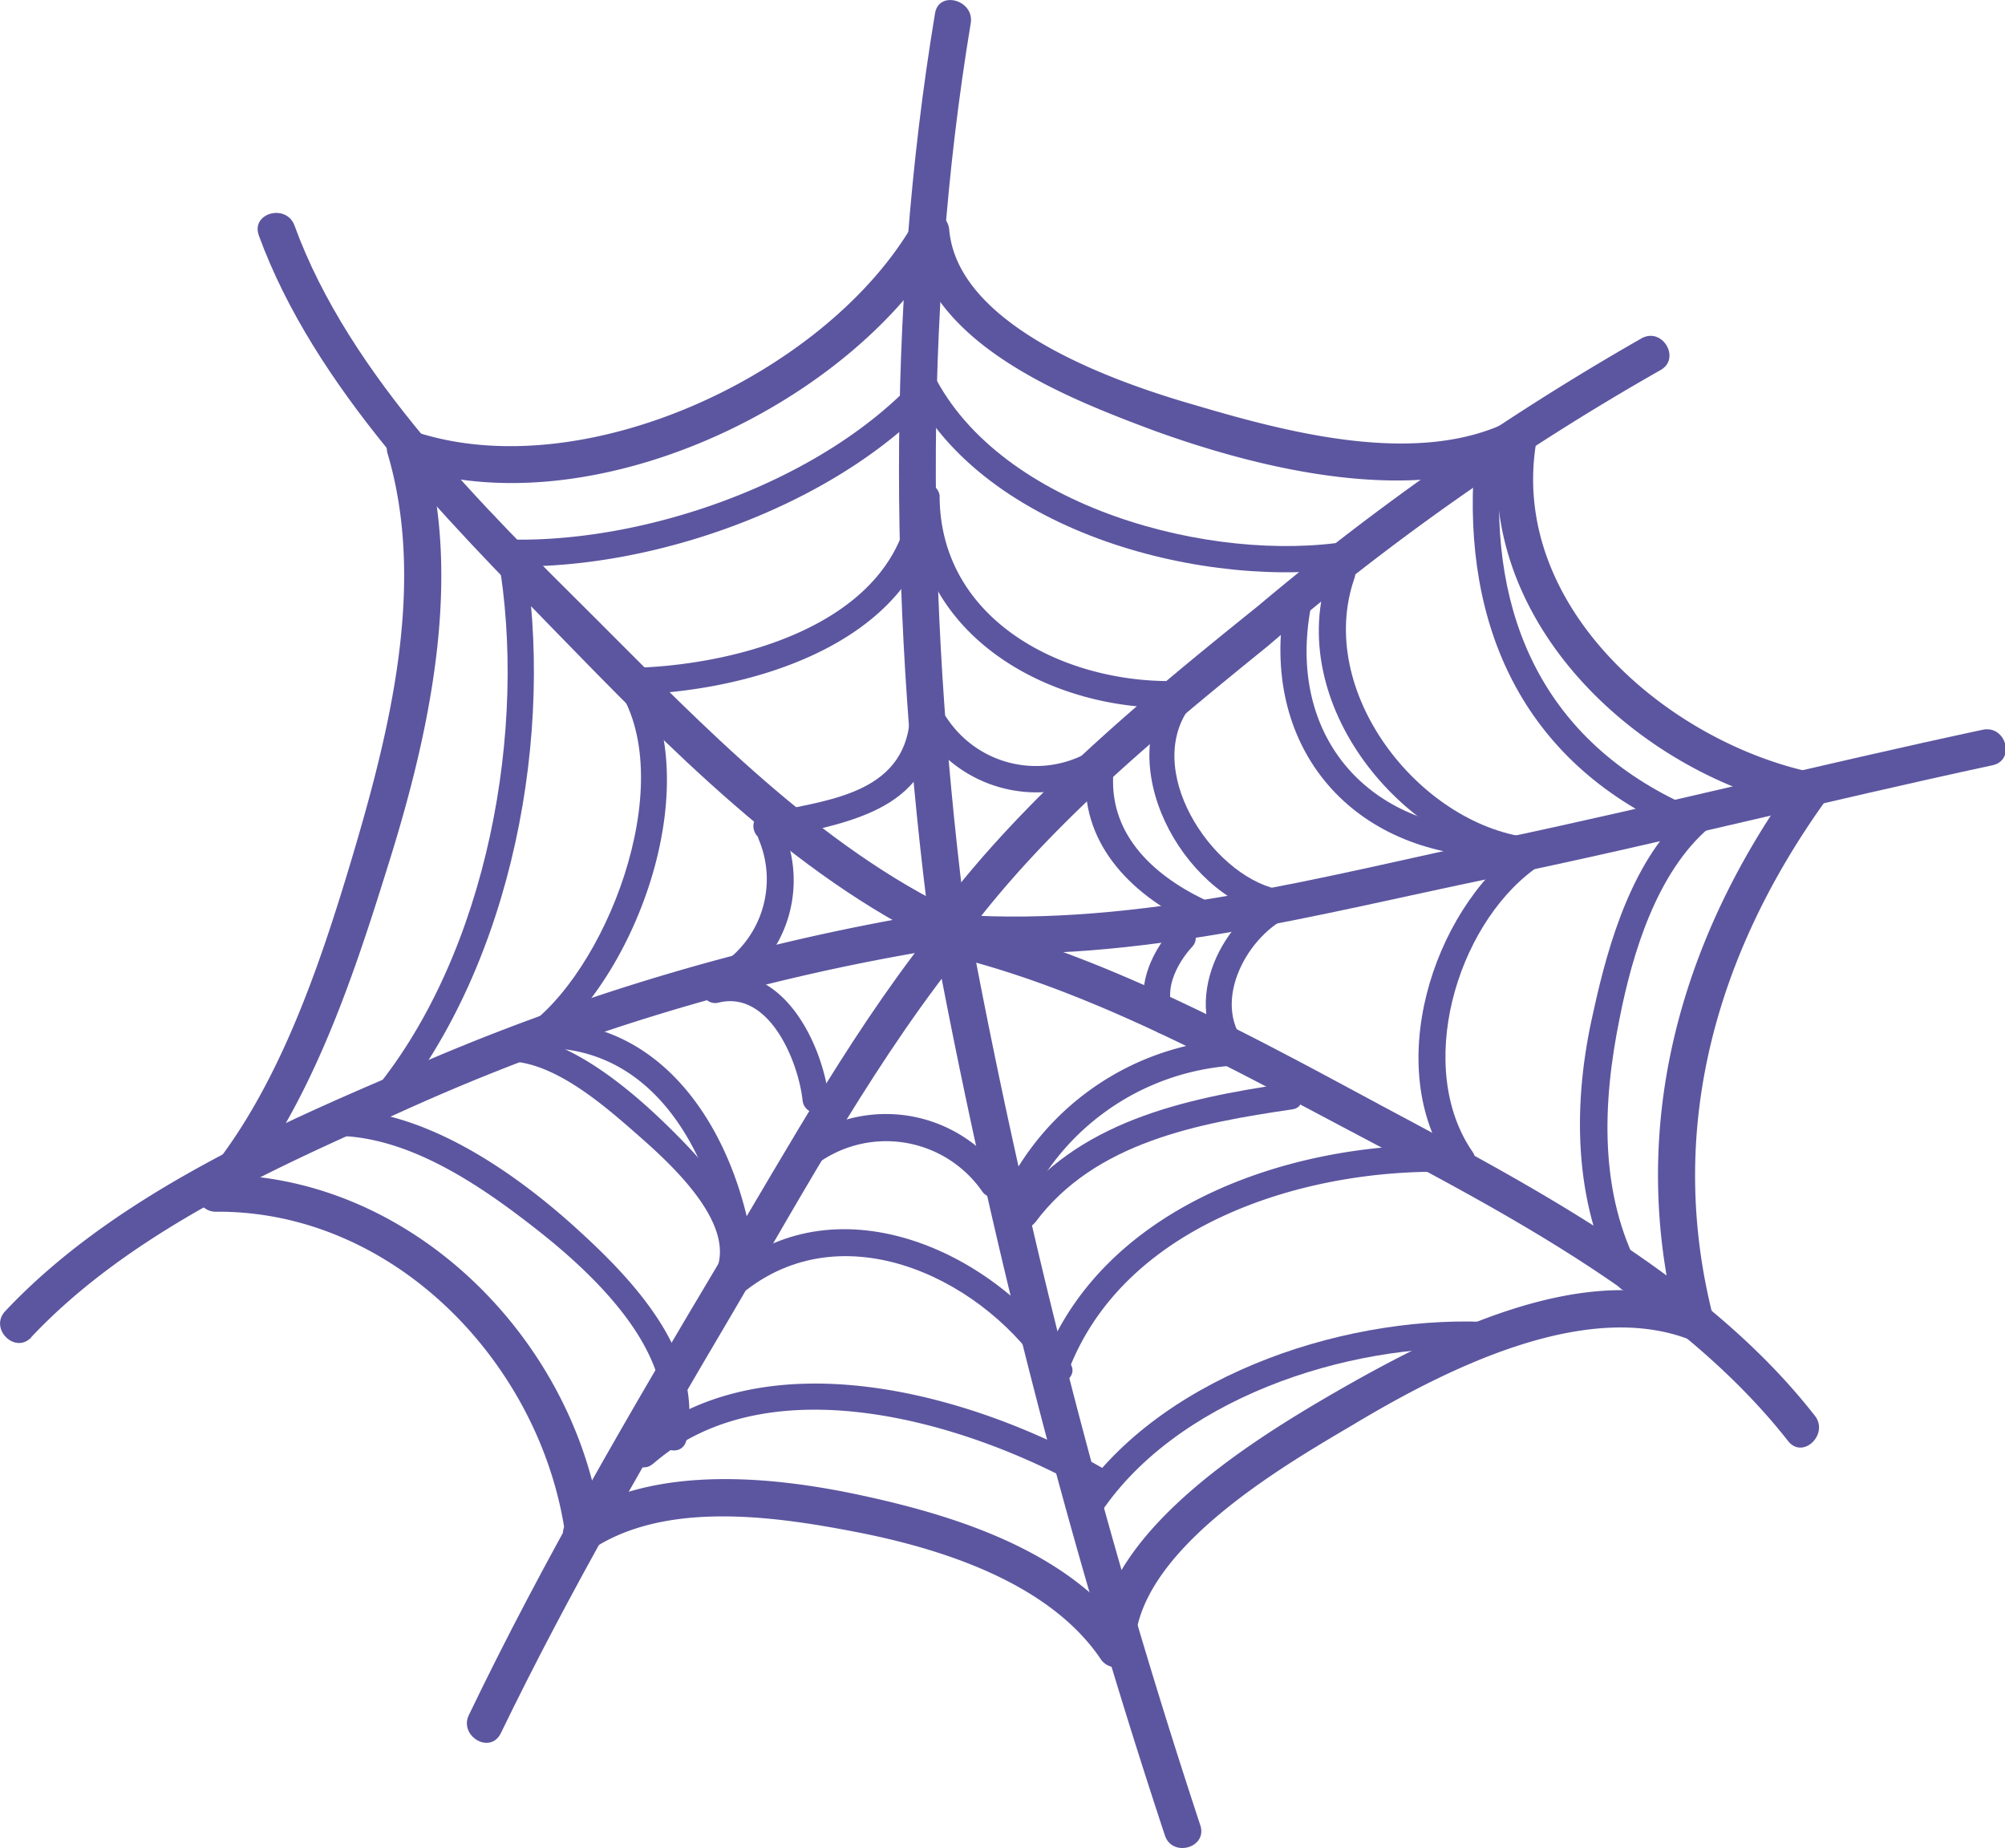 <svg xmlns="http://www.w3.org/2000/svg" viewBox="0 0 95.98 88.45"><defs><style>.cls-1{fill:#5c56a0;}</style></defs><title>center-web</title><g id="Layer_2" data-name="Layer 2"><g id="Layer_1-2" data-name="Layer 1"><path class="cls-1" d="M18.53,21.63c1.9,6.29.13,13.36-1.69,19.47-1.55,5.18-3.58,11.25-7.18,15.42A.89.89,0,0,0,10.29,58c8.4-.09,15.35,7,16.7,15,.19,1.13,1.89.65,1.71-.47-1.48-8.79-9.29-16.4-18.41-16.3.2.5.41,1,.62,1.51,3.83-4.43,5.92-10.71,7.63-16.2,2-6.33,3.68-13.88,1.7-20.41a.89.89,0,0,0-1.71.47Z"></path><path class="cls-1" d="M28.29,74.19c3.5-2.36,8.7-1.63,12.59-.88,4.13.79,9.3,2.42,11.79,6.07a.89.89,0,0,0,1.65-.45c0-4.64,7-8.7,10.41-10.71,4.28-2.57,11.08-6.09,16.18-4.09,1.07.42,1.52-1.29.47-1.71-5.63-2.2-12.77,1.52-17.55,4.27-4,2.32-11.3,6.83-11.28,12.24l1.65-.45C51.38,74.36,46,72.61,41.35,71.6c-4.3-.94-10.09-1.54-14,1.07-.94.63-.06,2.17.89,1.52Z"></path><path class="cls-1" d="M82,63c-2.27-8.91.13-17.36,5.41-24.7a.88.88,0,0,0-.53-1.3c-7.06-1.45-14.65-8-13.34-15.83a.89.89,0,0,0-1.3-1c-4.4,2.17-10.57.54-15-.77C53.58,18.35,45.86,15.73,45.44,11c-.1-1.13-1.87-1.14-1.77,0,.48,5.36,7.26,8,11.57,9.61,5.19,1.88,12.64,3.69,17.89,1.1l-1.3-1c-1.46,8.82,6.45,16.34,14.58,18-.17-.44-.35-.87-.53-1.3-5.55,7.72-8,16.72-5.58,26.06A.88.88,0,0,0,82,63Z"></path><path class="cls-1" d="M19.15,22.25c8.94,3.19,21.68-2.83,26.17-10.77a.89.89,0,0,0-1.53-.9c-4.11,7.29-16,12.89-24.17,10-1.08-.38-1.54,1.33-.47,1.71Z"></path><path class="cls-1" d="M44.76.64C42.37,15,42.63,30.05,44.52,44.45c.14,1.12,1.91,1.13,1.77,0-1.86-14.22-2.18-29.14.18-43.34C46.65,0,44.94-.48,44.76.64Z"></path><path class="cls-1" d="M78.59,16.19A123.73,123.73,0,0,0,60.23,29c-5.56,4.47-11.35,9.25-15.59,15-.68.93.86,1.81,1.52.9,4-5.4,9.42-9.83,14.56-14A119.4,119.4,0,0,1,79.48,17.72c1-.55.11-2.07-.89-1.53Z"></path><path class="cls-1" d="M12.39,11.27c2.65,7.26,8.9,13.5,14.17,18.92S38,41.94,45,45.22c1,.48,1.93-1,.9-1.53-6.64-3.11-12.3-9-17.41-14.11C23.15,24.27,16.72,18,14.1,10.8c-.39-1.07-2.1-.61-1.71.47Z"></path><path class="cls-1" d="M1.5,64C6.12,59.09,12.92,56,19,53.31a101.7,101.7,0,0,1,26.67-8c1.12-.16.64-1.86-.48-1.7a105.59,105.59,0,0,0-26.11,7.75C12.53,54.14,5.19,57.5.25,62.76c-.78.83.47,2.08,1.25,1.25Z"></path><path class="cls-1" d="M45.2,43.83c-4.16,5.05-7.41,11-10.75,16.56-4.23,7.09-8.43,14.26-12,21.69-.5,1,1,1.92,1.52.89,3.33-6.88,7.2-13.51,11.08-20.09,3.53-6,7-12.41,11.42-17.8.72-.88-.53-2.14-1.25-1.25Z"></path><path class="cls-1" d="M44.65,44.58A329.52,329.52,0,0,0,55.76,87.84c.34,1.08,2.05.62,1.7-.47a331.06,331.06,0,0,1-11.1-43.26c-.2-1.12-1.9-.65-1.71.47Z"></path><path class="cls-1" d="M45.82,45.55c8.42.59,17.39-1.82,25.56-3.51s16-3.69,24-5.41c1.12-.24.65-1.94-.47-1.7-7.71,1.65-15.37,3.58-23.1,5.22-8.29,1.76-17.4,4.23-25.95,3.63-1.14-.08-1.13,1.69,0,1.77Z"></path><path class="cls-1" d="M46.22,45.94c6.56,1.74,12.92,5.3,18.88,8.44,7.17,3.79,15.4,8.1,20.5,14.6.71.9,2-.36,1.25-1.25C81.66,61.1,73.27,56.74,66,52.85c-6-3.23-12.61-6.84-19.3-8.62a.89.89,0,0,0-.47,1.71Z"></path><path class="cls-1" d="M24.67,27.11c6.76.08,15.12-2.89,19.86-7.81.57-.6-.33-1.5-.9-.91-4.5,4.68-12.53,7.52-19,7.44a.64.64,0,0,0,0,1.28Z"></path><path class="cls-1" d="M43.58,18.54c3.48,7,14.27,9.77,21.37,8.59.81-.14.46-1.37-.34-1.23-6.55,1.09-16.73-1.58-19.93-8-.37-.74-1.47-.09-1.1.64Z"></path><path class="cls-1" d="M23.84,26.64c1.45,8.24-.52,18.94-5.89,25.51-.52.63.38,1.54.9.91,5.69-7,7.75-18,6.22-26.76-.14-.81-1.37-.46-1.23.34Z"></path><path class="cls-1" d="M63.61,27.36c-2.19,6.28,3.52,13.26,9.57,14,.81.1.8-1.17,0-1.27-5.27-.67-10.23-7-8.34-12.42.27-.78-1-1.11-1.23-.34Z"></path><path class="cls-1" d="M61.5,28.84c-1.21,6.76,3,11.88,9.78,12.18.82,0,.82-1.24,0-1.28-6-.26-9.61-4.65-8.55-10.56.14-.8-1.09-1.15-1.23-.34Z"></path><path class="cls-1" d="M70.57,22.24C70,30,72.92,36.43,80.19,39.69c.74.33,1.39-.77.64-1.1-6.89-3.09-9.56-9.05-9-16.35.07-.82-1.21-.81-1.27,0Z"></path><path class="cls-1" d="M80.91,38.71C78.19,41,77,45.1,76.28,48.41c-1,4.31-1,9.11,1.14,13.07.4.73,1.5.08,1.11-.64-2-3.72-1.82-8.06-1-12.09.61-3.11,1.78-7,4.3-9.14.63-.52-.28-1.42-.9-.9Z"></path><path class="cls-1" d="M72.79,40.52c-4.27,3.15-6.59,10.63-3.4,15.25.46.67,1.57,0,1.1-.64-2.76-4-.8-10.75,2.94-13.51.66-.49,0-1.59-.64-1.1Z"></path><path class="cls-1" d="M52.51,72.69c3.6-5.7,12-8.44,18.49-8.14.82,0,.81-1.24,0-1.28C64.06,63,55.26,66,51.41,72.05c-.44.7.66,1.34,1.1.64Z"></path><path class="cls-1" d="M31.26,70.07c5.62-4.91,15.29-1.93,21,1.37a.64.64,0,0,0,.64-1.1c-6.28-3.63-16.43-6.52-22.56-1.17-.62.54.29,1.44.91.9Z"></path><path class="cls-1" d="M15.86,54.37c3.61-.08,7.16,2.38,9.87,4.51s6.76,5.92,5.89,9.75c-.18.8,1,1.14,1.23.34.9-4-2.39-7.55-5.07-10-3.06-2.82-7.57-6-11.92-5.86a.64.64,0,0,0,0,1.28Z"></path><path class="cls-1" d="M29.33,32.6C32.65,36.87,29.3,46,25.41,49c-.65.49,0,1.6.64,1.1,4.63-3.52,8.09-13.35,4.18-18.39-.5-.64-1.4.27-.9.91Z"></path><path class="cls-1" d="M25.73,50.17c5.65-.21,8.42,5.21,9.11,10.1.12.81,1.35.47,1.23-.34-.77-5.48-4.14-11.27-10.34-11a.64.64,0,0,0,0,1.28Z"></path><path class="cls-1" d="M30.17,33.24c5.34-.09,13-2.17,14.48-8.08a.64.64,0,0,0-1.23-.34c-1.34,5.3-8.49,7.06-13.25,7.15a.64.64,0,0,0,0,1.27Z"></path><path class="cls-1" d="M43.71,23.72c0,6.59,6.3,10.2,12.27,10.16a.64.64,0,0,0,0-1.28c-5.27,0-11-3-11-8.88a.64.64,0,0,0-1.27,0Z"></path><path class="cls-1" d="M56.16,32.79c-3,3.75.41,10,4.64,11,.81.19,1.14-1,.34-1.23-3.18-.71-6.52-5.81-4.08-8.84.51-.63-.38-1.54-.9-.9Z"></path><path class="cls-1" d="M61.52,42.57c-3.06,1.27-5.11,5.44-2.82,8.26.52.63,1.41-.27.9-.91-1.63-2,.14-5.24,2.26-6.12.74-.32.42-1.55-.34-1.23Z"></path><path class="cls-1" d="M51.09,65.77c2.58-7.06,11.11-9.78,18-9.68a.64.64,0,0,0,0-1.28c-7.52-.1-16.45,3-19.23,10.62-.28.78,1,1.11,1.23.34Z"></path><path class="cls-1" d="M35.78,61.71c4.84-3.69,11.49-.37,14.36,4.22.43.69,1.54,0,1.1-.65-3.2-5.11-10.71-8.79-16.1-4.67-.65.49,0,1.6.64,1.1Z"></path><path class="cls-1" d="M48.91,58.31A11.77,11.77,0,0,1,59.15,51c.82,0,.82-1.3,0-1.27a13,13,0,0,0-11.34,7.93c-.33.74.77,1.39,1.1.64Z"></path><path class="cls-1" d="M49.55,58.52c2.86-3.86,7.84-4.76,12.31-5.42.81-.11.46-1.34-.34-1.23-4.88.72-10,1.83-13.07,6-.49.66.61,1.29,1.1.64Z"></path><path class="cls-1" d="M39,55.79A5.6,5.6,0,0,1,47,57c.44.69,1.55.05,1.11-.64a6.87,6.87,0,0,0-9.76-1.71c-.64.49,0,1.6.64,1.1Z"></path><path class="cls-1" d="M34.36,48c2.44-.64,3.85,2.77,4.06,4.67.09.81,1.36.82,1.27,0-.3-2.76-2.29-6.78-5.67-5.9A.64.64,0,0,0,34.36,48Z"></path><path class="cls-1" d="M35.15,47.33a6.16,6.16,0,0,0,2.4-7.49c-.28-.76-1.52-.43-1.23.34a4.9,4.9,0,0,1-1.82,6c-.67.46,0,1.56.65,1.1Z"></path><path class="cls-1" d="M36.9,40.2c3.16-.76,7.25-1.17,7.85-5.1.12-.8-1.11-1.15-1.23-.34-.51,3.39-4.27,3.57-7,4.21-.8.19-.46,1.42.34,1.23Z"></path><path class="cls-1" d="M44.21,35a6.45,6.45,0,0,0,8.49,2.14c.73-.39.08-1.49-.64-1.11a5.11,5.11,0,0,1-6.74-1.67c-.45-.69-1.55,0-1.11.64Z"></path><path class="cls-1" d="M52,36.84c-.34,3.42,2.06,5.92,5,7.32.74.35,1.39-.75.65-1.1-2.53-1.22-4.64-3.22-4.34-6.22.08-.82-1.2-.81-1.27,0Z"></path><path class="cls-1" d="M56.16,44.42c-1.14,1.21-2,3.28-.95,4.8.48.66,1.58,0,1.11-.65-.74-1,0-2.44.74-3.24.57-.6-.33-1.5-.9-.91Z"></path><path class="cls-1" d="M24.3,50.8c2.25,0,4.71,2.19,6.27,3.56s4.7,4.23,3.7,6.48c-.33.74.77,1.39,1.1.64,1.22-2.74-1.38-5.57-3.18-7.36s-5-4.62-7.89-4.59a.64.64,0,0,0,0,1.27Z"></path></g></g></svg>